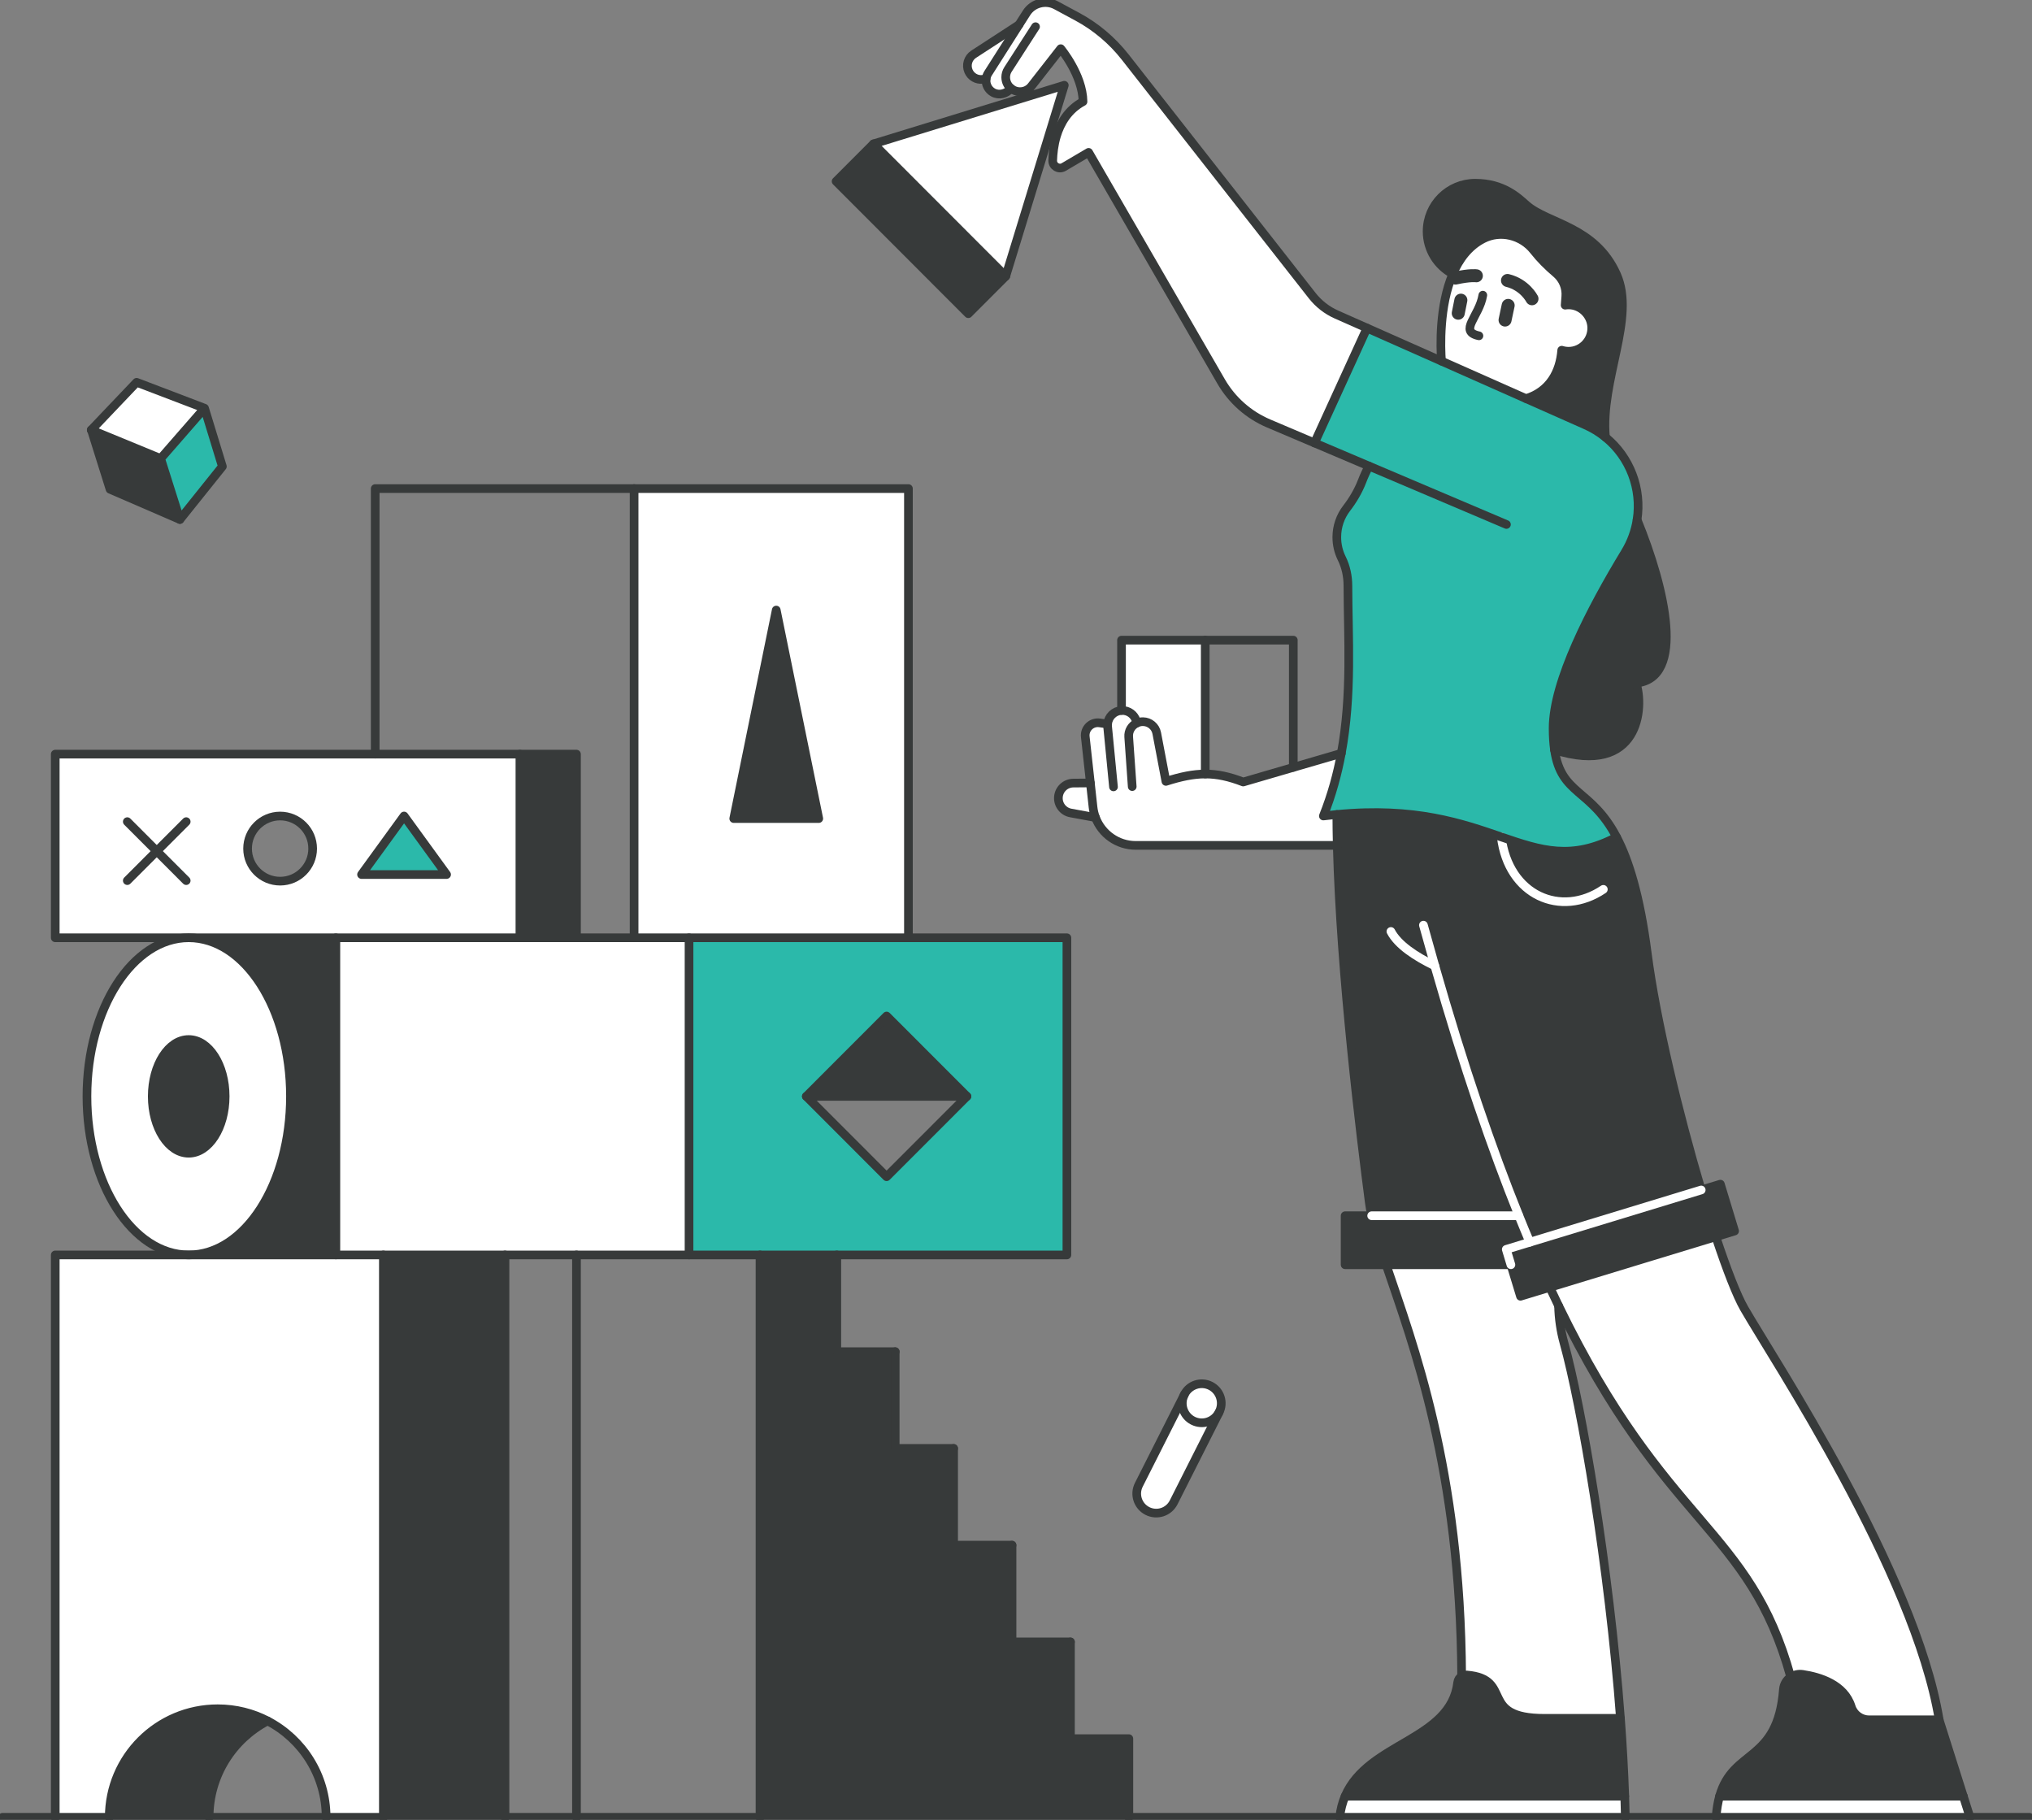 <svg width="469" height="420" viewBox="0 0 469 420" fill="none" xmlns="http://www.w3.org/2000/svg">
<rect x="0" y="0" width="469" height="420" fill="#808080" stroke="none"/>
<g clip-path="url(#clip0_1234_16770)">
<path d="M453.159 414.549L454.698 419.407H396.086C396.223 417.523 396.501 415.923 396.886 414.549H453.159Z" fill="white"/>
<path d="M413.313 387.056C414.076 386.529 415.047 386.292 416.042 386.434C420.055 387.027 425.685 388.78 427.277 393.882C427.84 395.683 429.503 396.916 431.386 396.916H447.57L453.153 414.555H396.879C400.011 403.522 410.311 406.893 411.62 389.918C411.714 388.703 412.366 387.678 413.301 387.056H413.313Z" fill="#373A3A"/>
<path d="M447.577 396.91H431.392C429.509 396.91 427.846 395.678 427.284 393.877C425.685 388.775 420.061 387.027 416.048 386.429C415.053 386.287 414.082 386.529 413.319 387.051C403.711 352.324 384.584 352.65 359.733 301.35C359.064 299.97 358.389 298.554 357.714 297.102L396.033 285.43C398.561 293.067 400.887 299.028 402.58 301.973C409.252 313.592 441.994 362.9 447.582 396.91H447.577Z" fill="white"/>
<path d="M397.075 273.289L400.36 284.108L350.942 299.164L347.657 288.345L397.075 273.289Z" fill="#373A3A"/>
<path d="M350.569 280.577H316.595C316.364 279.522 316.187 278.515 316.057 277.555C314.15 262.997 309.385 224.917 308.651 195.108C308.586 192.666 308.556 190.285 308.556 187.974C326.576 186.22 337.545 190.077 346.502 193.152C355.695 196.304 362.758 198.633 373.117 193.206C375.888 198.485 378.457 206.584 380.209 220.082C382.222 235.552 387.473 257.202 392.652 274.634L353.091 286.686C352.256 284.713 351.415 282.669 350.569 280.571V280.577Z" fill="#373A3A"/>
<path d="M377.847 119.953C384.412 135.969 389.107 156.558 377.599 157.649C379.505 163.094 378.51 179.257 358.786 173.06C358.578 171.644 358.466 170.008 358.466 168.089C358.466 157.281 367.121 140.555 375.089 127.448C376.539 125.066 377.439 122.525 377.841 119.953H377.847Z" fill="#373A3A"/>
<path d="M315.968 107.57L303.389 102.232L315.506 75.717L365.765 98.007C367.529 98.771 369.128 99.755 370.543 100.904C376.214 105.508 378.955 112.832 377.842 119.954C377.439 122.525 376.539 125.067 375.089 127.449C367.121 140.555 358.466 157.282 358.466 168.089C358.466 170.009 358.579 171.65 358.786 173.06C360.325 183.595 367.168 181.871 373.112 193.199C362.752 198.627 355.684 196.304 346.496 193.146C337.54 190.071 326.57 186.214 308.551 187.968C307.544 188.068 306.502 188.187 305.449 188.317C307.385 183.465 308.699 178.636 309.587 173.854C312.097 160.262 311.138 147.108 311.114 135.181C311.114 132.989 310.658 130.82 309.687 128.859C308.959 127.389 308.551 125.73 308.551 123.977C308.551 121.476 309.385 119.165 310.8 117.317C312.268 115.403 313.5 113.317 314.376 111.072C314.838 109.875 315.364 108.702 315.974 107.564L315.968 107.57Z" fill="#2BB9AA"/>
<path d="M375.136 419.407H309.225C309.42 417.6 309.847 415.995 310.462 414.549H375.006C375.065 416.184 375.1 417.802 375.136 419.407Z" fill="white"/>
<path d="M375.006 414.549H310.462C315.772 402.083 334.887 401.727 336.45 388.301C336.521 387.685 336.871 387.169 337.362 386.867C337.705 386.654 338.125 386.541 338.558 386.577C349.562 387.489 340.967 396.578 356.5 396.578H374.011C374.467 402.669 374.81 408.701 375.006 414.549Z" fill="#373A3A"/>
<path d="M374.011 396.578H356.5C340.967 396.578 349.557 387.489 338.558 386.577C338.126 386.541 337.711 386.654 337.362 386.867C337.119 338.85 326.108 310.208 319.934 291.888H348.728L350.942 299.164L357.708 297.102C358.383 298.553 359.058 299.97 359.727 301.35C359.792 304.265 360.212 307.157 360.994 309.971C364.966 324.245 371.377 361.312 374.011 396.572V396.578Z" fill="white"/>
<path d="M373.118 63.345C377.611 73.424 369.335 87.608 370.548 100.904C369.134 99.755 367.535 98.777 365.771 98.007L352.209 91.993C357.661 90.322 360.064 85.819 360.449 80.824C360.952 80.978 361.479 81.067 362.036 81.067C365.043 81.067 367.464 78.584 367.381 75.562C367.298 72.754 364.948 70.419 362.142 70.366C361.834 70.366 361.538 70.378 361.242 70.425L361.396 68.381C361.544 66.379 360.733 64.429 359.212 63.126C357.152 61.366 355.53 59.748 353.979 57.787C351.203 54.28 346.307 53.071 342.329 55.097C338.996 56.792 336.77 59.778 335.308 63.221C331.786 61.36 329.388 57.657 329.388 53.391C329.388 47.252 334.361 42.281 340.488 42.281C346.97 42.281 350.368 45.605 352.262 47.282C357.193 51.672 368.133 52.17 373.118 63.339V63.345Z" fill="#373A3A"/>
<path d="M367.381 75.563C367.464 78.585 365.043 81.067 362.036 81.067C361.485 81.067 360.952 80.978 360.449 80.825C360.064 85.819 357.661 90.317 352.209 91.993L332.703 83.343C332.466 80.102 332.147 70.621 335.314 63.227C336.776 59.79 339.002 56.804 342.334 55.104C346.318 53.071 351.208 54.286 353.985 57.794C355.536 59.755 357.158 61.378 359.218 63.132C360.739 64.436 361.55 66.385 361.402 68.388L361.248 70.432C361.544 70.385 361.84 70.367 362.148 70.373C364.954 70.426 367.304 72.76 367.387 75.569L367.381 75.563Z" fill="white"/>
<path d="M353.091 286.692L347.656 288.345L348.728 291.888H310.457V280.577H350.563C351.41 282.675 352.25 284.719 353.085 286.692H353.091Z" fill="#373A3A"/>
<path d="M233.328 20.388L233.304 20.418C232.327 21.656 230.593 22.107 229.214 21.348C228.048 20.708 227.467 19.458 227.598 18.237C227.651 17.769 227.805 17.307 228.077 16.887L236.921 2.986C238.372 0.705 241.349 -0.077 243.735 1.209L248.619 3.839C252.911 6.144 256.681 9.326 259.695 13.16L302.862 68.227C304.342 70.112 306.26 71.611 308.456 72.588L315.512 75.717L303.394 102.231L292.822 97.74C288.198 95.779 284.35 92.372 281.84 88.029L251.265 35.171L245.529 38.549C244.374 39.23 242.936 38.371 242.977 37.038C243.025 35.474 243.226 33.453 243.841 31.403C244.747 28.399 246.529 25.312 249.974 23.457C249.891 17.301 244.83 11.24 244.83 11.24L238.076 19.879C237.667 20.406 237.128 20.767 236.548 20.969C235.601 21.295 234.524 21.2 233.63 20.613C233.523 20.542 233.429 20.471 233.334 20.394L233.328 20.388Z" fill="white"/>
<path d="M262.364 166.875C262.802 166.661 263.294 166.549 263.809 166.555C265.366 166.572 266.697 167.686 266.988 169.221L269.101 180.336C272.588 179.222 275.423 178.642 278.17 178.636C280.982 178.636 283.705 179.228 286.943 180.479L309.586 173.866C308.698 178.648 307.384 183.483 305.448 188.329C306.502 188.199 307.538 188.074 308.55 187.98C308.55 190.29 308.586 192.672 308.645 195.113H262.122C257.913 195.113 254.266 192.471 252.845 188.691C252.555 187.932 252.36 187.121 252.271 186.279L250.483 170.044C250.276 168.154 251.898 166.578 253.781 166.839L255.639 167.1C255.77 165.405 257.161 164.072 258.854 163.983C259.061 163.971 259.274 163.983 259.493 164.013C260.985 164.22 262.151 165.405 262.364 166.88V166.875Z" fill="white"/>
<path d="M279.431 319.848C281.651 320.997 282.521 323.699 281.385 325.921C280.248 328.137 277.543 329.002 275.329 327.87C273.198 326.774 272.316 324.221 273.263 322.058L273.381 321.809C274.512 319.593 277.217 318.716 279.431 319.848Z" fill="white"/>
<path d="M281.385 325.922L270.871 346.76C269.735 348.97 267.029 349.847 264.809 348.71C262.595 347.572 261.725 344.864 262.862 342.648L273.257 322.059C272.31 324.221 273.192 326.775 275.323 327.871C277.537 329.003 280.242 328.138 281.379 325.922H281.385Z" fill="white"/>
<path d="M278.176 147.736V178.63C275.429 178.63 272.594 179.216 269.107 180.33L266.994 169.215C266.698 167.68 265.366 166.566 263.815 166.548C263.294 166.548 262.808 166.655 262.37 166.868C262.157 165.393 260.997 164.202 259.499 164.001C259.28 163.971 259.067 163.959 258.86 163.971V147.736H278.182H278.176Z" fill="white"/>
<path d="M260.547 401.259V419.407H175.415V289.624H193.138V311.95H206.618V334.281H220.103V356.607H233.582V378.933H247.067V401.259H260.547Z" fill="#373A3A"/>
<path d="M252.846 188.684L247.127 187.63C245.375 187.31 244.149 185.716 244.291 183.938C244.428 182.137 245.919 180.751 247.725 180.733L251.656 180.697L252.265 186.273C252.36 187.114 252.555 187.92 252.84 188.684H252.846Z" fill="white"/>
<path d="M246.251 216.432V289.624H159.035V216.432H246.251ZM204.635 271.576L223.169 253.025L204.635 234.479L186.106 253.025L204.635 271.576Z" fill="#2BB9AA"/>
<path d="M245.647 19.677L232.132 63.754L201.616 33.204L245.647 19.677Z" fill="white"/>
<path d="M235.187 5.712L228.077 16.893C227.805 17.313 227.651 17.775 227.597 18.244L226.763 18.326C225.395 18.463 224.099 17.704 223.554 16.448C222.933 15.026 223.436 13.367 224.732 12.52L235.192 5.718L235.187 5.712Z" fill="white"/>
<path d="M201.614 33.207L192.975 41.855L223.494 72.401L232.134 63.754L201.614 33.207Z" fill="#373A3A"/>
<path d="M223.17 253.031H186.106L204.635 234.485L223.17 253.031Z" fill="#373A3A"/>
<path d="M209.672 112.755V216.432H146.354V112.755H209.672ZM188.977 188.91L179.162 140.786L169.347 188.91H188.977Z" fill="white"/>
<path d="M179.162 140.792L188.977 188.916H169.353L179.162 140.792Z" fill="#373A3A"/>
<path d="M159.035 216.432H77.519V289.624H159.035V216.432Z" fill="white"/>
<path d="M133.053 174.044H120V216.432H133.053V174.044Z" fill="#373A3A"/>
<path d="M120 174.044V216.432H12.751V174.044H120ZM103.075 201.833L93.26 188.323L83.445 201.833H103.075ZM72.162 195.848C72.162 191.695 68.8 188.329 64.656 188.329C60.512 188.329 57.144 191.695 57.144 195.848C57.144 200.002 60.506 203.361 64.656 203.361C68.806 203.361 72.162 199.99 72.162 195.848Z" fill="white"/>
<path d="M116.56 289.624H88.483V419.407H116.56V289.624Z" fill="#373A3A"/>
<path d="M93.26 188.323L103.075 201.832H83.445L93.26 188.323Z" fill="#2BB9AA"/>
<path d="M88.483 289.624V419.407H75.264C75.264 409.737 69.782 401.348 61.761 397.17C58.316 395.375 54.397 394.362 50.241 394.362C36.419 394.362 25.212 405.572 25.212 419.407H12.751V289.624H88.483Z" fill="white"/>
<path d="M77.519 216.432V289.624H43.552C56.522 289.624 67.041 273.236 67.041 253.025C67.041 232.815 56.522 216.426 43.552 216.426H77.519V216.432Z" fill="#373A3A"/>
<path d="M43.552 216.432C56.522 216.432 67.041 232.82 67.041 253.031C67.041 273.241 56.522 289.63 43.552 289.63C30.582 289.63 20.068 273.241 20.068 253.031C20.068 232.82 30.582 216.432 43.552 216.432ZM51.97 253.031C51.97 245.785 48.199 239.913 43.552 239.913C38.905 239.913 35.14 245.785 35.14 253.031C35.14 260.277 38.911 266.149 43.552 266.149C48.193 266.149 51.97 260.277 51.97 253.031Z" fill="white"/>
<path d="M61.761 397.171C53.746 401.348 48.264 409.732 48.264 419.408H25.218C25.218 405.578 36.419 394.362 50.247 394.362C54.403 394.362 58.322 395.375 61.767 397.171H61.761Z" fill="#373A3A"/>
<path d="M47.21 94.209L51.325 107.659L41.521 119.894L37.076 105.828L47.21 94.209Z" fill="#2BB9AA"/>
<path d="M43.552 239.913C48.205 239.913 51.97 245.785 51.97 253.031C51.97 260.278 48.199 266.149 43.552 266.149C38.905 266.149 35.14 260.278 35.14 253.031C35.14 245.785 38.911 239.913 43.552 239.913Z" fill="#373A3A"/>
<path d="M47.21 94.209L37.076 105.828L21.069 99.233L21.086 99.21L31.535 88.231L47.21 94.209Z" fill="white"/>
<path d="M37.076 105.828L41.521 119.894L25.402 112.92L21.104 99.245L37.076 105.828Z" fill="#373A3A"/>
<path d="M346.502 193.152C348.142 206.697 360.289 211.852 370.063 205.251" stroke="white" stroke-width="2" stroke-linecap="round" stroke-linejoin="round"/>
<path d="M0.592 419.407H468.408" stroke="#373A3A" stroke-width="2" stroke-linecap="round" stroke-linejoin="round"/>
<path d="M396.086 419.408C396.223 417.524 396.501 415.924 396.886 414.549C400.005 403.511 410.318 406.888 411.626 389.913C411.721 388.698 412.372 387.679 413.307 387.051C414.077 386.529 415.042 386.287 416.036 386.429C420.05 387.021 425.679 388.775 427.272 393.877C427.834 395.678 429.498 396.91 431.38 396.91H447.565L454.686 419.402" stroke="#373A3A" stroke-width="2" stroke-linecap="round" stroke-linejoin="round"/>
<path d="M309.219 419.408C309.415 417.601 309.841 415.995 310.456 414.549C315.772 402.089 334.881 401.727 336.444 388.301C336.515 387.685 336.865 387.169 337.356 386.867C337.699 386.654 338.12 386.541 338.552 386.577C349.557 387.489 340.961 396.578 356.495 396.578H374.005" stroke="#373A3A" stroke-width="2" stroke-linecap="round" stroke-linejoin="round"/>
<path d="M375.136 419.407C375.101 417.801 375.059 416.19 375.006 414.548C374.805 408.7 374.467 402.669 374.011 396.578C371.377 361.311 364.966 324.25 360.994 309.976C360.212 307.162 359.792 304.271 359.727 301.355" stroke="#373A3A" stroke-width="2" stroke-linecap="round" stroke-linejoin="round"/>
<path d="M310.462 414.549H375.006" stroke="#373A3A" stroke-width="2" stroke-linecap="round" stroke-linejoin="round"/>
<path d="M396.885 414.549H453.159" stroke="#373A3A" stroke-width="2" stroke-linecap="round" stroke-linejoin="round"/>
<path d="M308.55 187.974C308.55 190.284 308.586 192.666 308.645 195.107C309.403 224.917 314.145 262.997 316.051 277.555C316.175 278.521 316.358 279.522 316.589 280.577" stroke="#373A3A" stroke-width="2" stroke-linecap="round" stroke-linejoin="round"/>
<path d="M319.934 291.888C326.108 310.208 337.119 338.85 337.362 386.867" stroke="#373A3A" stroke-width="2" stroke-linecap="round" stroke-linejoin="round"/>
<path d="M328.536 213.517C329.418 216.728 330.3 219.856 331.17 222.908C337.877 246.377 344.377 265.213 350.569 280.577C351.416 282.674 352.256 284.718 353.091 286.691" stroke="white" stroke-width="2" stroke-linecap="round" stroke-linejoin="round"/>
<path d="M447.576 396.91C441.994 362.9 409.252 313.586 402.574 301.973C400.881 299.034 398.561 293.067 396.027 285.43" stroke="#373A3A" stroke-width="2" stroke-linecap="round" stroke-linejoin="round"/>
<path d="M315.968 107.57C315.364 108.708 314.831 109.875 314.369 111.078C313.493 113.329 312.268 115.409 310.794 117.323C309.379 119.172 308.544 121.482 308.544 123.983C308.544 125.737 308.953 127.39 309.681 128.865C310.658 130.826 311.102 132.995 311.108 135.187C311.131 147.114 312.096 160.268 309.58 173.86C308.692 178.642 307.378 183.477 305.442 188.323C306.496 188.193 307.532 188.069 308.544 187.974C326.564 186.22 337.533 190.077 346.49 193.152C355.684 196.31 362.746 198.633 373.105 193.206" stroke="#373A3A" stroke-width="2" stroke-linecap="round" stroke-linejoin="round"/>
<path d="M347.698 121.044L292.816 97.734C288.192 95.773 284.344 92.366 281.834 88.023L251.259 35.165L245.522 38.543C244.368 39.224 242.93 38.365 242.971 37.032C243.018 35.468 243.22 33.447 243.835 31.397C244.741 28.393 246.523 25.306 249.968 23.451C249.885 17.295 244.824 11.234 244.824 11.234L238.069 19.873C237.661 20.4 237.122 20.762 236.542 20.963C235.595 21.289 234.518 21.194 233.624 20.608C233.517 20.536 233.422 20.465 233.328 20.388C232.54 19.742 232.126 18.788 232.126 17.823C232.126 17.206 232.298 16.578 232.659 16.021L239.011 6.162" stroke="#373A3A" stroke-width="2" stroke-linecap="round" stroke-linejoin="round"/>
<path d="M303.389 102.232L315.506 75.717" stroke="#373A3A" stroke-width="2" stroke-linecap="round" stroke-linejoin="round"/>
<path d="M357.708 297.107C358.383 298.559 359.058 299.975 359.727 301.356C384.584 352.655 403.717 352.323 413.313 387.056C413.982 389.48 414.603 392.075 415.178 394.865" stroke="#373A3A" stroke-width="2" stroke-linecap="round" stroke-linejoin="round"/>
<path d="M348.728 291.888H310.462V280.577H316.589" stroke="#373A3A" stroke-width="2" stroke-linecap="round" stroke-linejoin="round"/>
<path d="M392.653 274.634L397.075 273.289L400.36 284.108L350.942 299.164L348.728 291.888" stroke="#373A3A" stroke-width="2" stroke-linecap="round" stroke-linejoin="round"/>
<path d="M321.029 214.974C322.634 218.049 326.665 220.733 331.17 222.907" stroke="white" stroke-width="2" stroke-linecap="round" stroke-linejoin="round"/>
<path d="M370.548 100.904C369.341 87.608 377.611 73.418 373.118 63.345C368.133 52.17 357.193 51.678 352.262 47.288C350.374 45.611 346.97 42.287 340.488 42.287C334.361 42.287 329.388 47.258 329.388 53.397C329.388 57.657 331.792 61.36 335.308 63.226" stroke="#373A3A" stroke-width="2" stroke-linecap="round" stroke-linejoin="round"/>
<path d="M377.847 119.953C384.412 135.969 389.107 156.558 377.599 157.649C379.505 163.094 378.51 179.257 358.786 173.06" stroke="#373A3A" stroke-width="2" stroke-linecap="round" stroke-linejoin="round"/>
<path d="M332.703 83.337C332.466 80.096 332.152 70.616 335.314 63.221C336.782 59.785 339.002 56.798 342.334 55.098C346.318 53.066 351.208 54.28 353.985 57.788C355.536 59.749 357.158 61.373 359.218 63.126C360.739 64.43 361.55 66.379 361.402 68.382L361.248 70.426C361.544 70.379 361.84 70.361 362.148 70.367C364.954 70.42 367.304 72.755 367.387 75.563C367.47 78.585 365.049 81.067 362.041 81.067C361.491 81.067 360.958 80.979 360.455 80.825C360.07 85.819 357.667 90.317 352.215 91.993" stroke="#373A3A" stroke-width="2" stroke-linecap="round" stroke-linejoin="round"/>
<path d="M337.179 69.276L336.575 72.286" stroke="#373A3A" stroke-width="3" stroke-linecap="round" stroke-linejoin="round"/>
<path d="M348.095 70.484L347.378 73.862" stroke="#373A3A" stroke-width="3" stroke-linecap="round" stroke-linejoin="round"/>
<path d="M342.246 68.121C341.435 73.057 336.527 76.469 341.346 77.501" stroke="#373A3A" stroke-width="2" stroke-linecap="round" stroke-linejoin="round"/>
<path d="M335.941 64.175C339.316 63.423 340.754 63.648 340.754 63.648" stroke="#373A3A" stroke-width="3" stroke-linecap="round" stroke-linejoin="round"/>
<path d="M347.94 64.731C351.93 65.697 353.594 68.95 353.594 68.95" stroke="#373A3A" stroke-width="3" stroke-linecap="round" stroke-linejoin="round"/>
<path d="M233.328 20.388L233.304 20.418C232.327 21.656 230.593 22.107 229.214 21.348C228.048 20.708 227.467 19.458 227.598 18.237C227.651 17.769 227.805 17.307 228.077 16.887L236.921 2.986C238.372 0.705 241.349 -0.077 243.735 1.209L248.619 3.839C252.911 6.144 256.681 9.326 259.695 13.16L302.862 68.227C304.342 70.112 306.26 71.611 308.456 72.588L365.771 98.007C367.535 98.771 369.133 99.755 370.548 100.904C376.219 105.502 378.966 112.831 377.847 119.953C377.445 122.525 376.545 125.067 375.095 127.449C367.127 140.555 358.472 157.281 358.472 168.089C358.472 170.009 358.584 171.65 358.792 173.06C360.331 183.595 367.174 181.877 373.117 193.199C375.888 198.479 378.457 206.578 380.209 220.076C382.222 235.546 387.473 257.196 392.653 274.628" stroke="#373A3A" stroke-width="2" stroke-linecap="round" stroke-linejoin="round"/>
<path d="M235.187 5.712L224.726 12.514C223.43 13.361 222.927 15.014 223.548 16.442C224.093 17.698 225.395 18.463 226.757 18.32L227.591 18.238" stroke="#373A3A" stroke-width="2" stroke-linecap="round" stroke-linejoin="round"/>
<path d="M201.616 33.204L245.647 19.677L232.132 63.754L201.616 33.204Z" stroke="#373A3A" stroke-width="2" stroke-linecap="round" stroke-linejoin="round"/>
<path d="M201.615 33.204L192.979 41.849L223.495 72.399L232.132 63.754" stroke="#373A3A" stroke-width="2" stroke-linecap="round" stroke-linejoin="round"/>
<path d="M308.651 195.108H262.128C257.919 195.108 254.278 192.465 252.852 188.685C252.561 187.92 252.366 187.115 252.277 186.273L250.49 170.038C250.282 168.148 251.904 166.572 253.787 166.833L255.646 167.094" stroke="#373A3A" stroke-width="2" stroke-linecap="round" stroke-linejoin="round"/>
<path d="M257.001 181.604L255.646 167.68C255.628 167.479 255.622 167.283 255.646 167.088C255.788 165.393 257.167 164.06 258.86 163.971C259.067 163.959 259.28 163.971 259.499 164.001C260.991 164.208 262.157 165.393 262.37 166.869" stroke="#373A3A" stroke-width="2" stroke-linecap="round" stroke-linejoin="round"/>
<path d="M261.323 181.538L260.512 170.062C260.411 168.669 261.192 167.437 262.365 166.874C262.803 166.661 263.294 166.548 263.809 166.554C265.366 166.572 266.698 167.686 266.988 169.22L269.101 180.336C272.588 179.222 275.424 178.641 278.17 178.635C280.982 178.635 283.705 179.228 286.943 180.478L309.587 173.865" stroke="#373A3A" stroke-width="2" stroke-linecap="round" stroke-linejoin="round"/>
<path d="M251.656 180.691L247.725 180.727C245.919 180.745 244.428 182.137 244.291 183.932C244.149 185.71 245.375 187.304 247.127 187.624L252.846 188.678" stroke="#373A3A" stroke-width="2" stroke-linecap="round" stroke-linejoin="round"/>
<path d="M258.854 163.971V147.736H298.505V177.095" stroke="#373A3A" stroke-width="2" stroke-linecap="round" stroke-linejoin="round"/>
<path d="M278.176 147.736V178.63" stroke="#373A3A" stroke-width="2" stroke-linecap="round" stroke-linejoin="round"/>
<path d="M12.751 419.407V289.624H116.56V419.407" stroke="#373A3A" stroke-width="2" stroke-linecap="round" stroke-linejoin="round"/>
<path d="M88.483 419.407V289.624" stroke="#373A3A" stroke-width="2" stroke-linecap="round" stroke-linejoin="round"/>
<path d="M77.519 289.624V216.432H246.251V289.624H116.56" stroke="#373A3A" stroke-width="2" stroke-linecap="round" stroke-linejoin="round"/>
<path d="M159.035 289.624V216.432" stroke="#373A3A" stroke-width="2" stroke-linecap="round" stroke-linejoin="round"/>
<path d="M133.053 289.624V419.407" stroke="#373A3A" stroke-width="2" stroke-linecap="round" stroke-linejoin="round"/>
<path d="M175.415 419.407V289.624" stroke="#373A3A" stroke-width="2" stroke-linecap="round" stroke-linejoin="round"/>
<path d="M193.139 289.624V311.95H206.618" stroke="#373A3A" stroke-width="2" stroke-linecap="round" stroke-linejoin="round"/>
<path d="M206.618 311.95V334.282H220.103" stroke="#373A3A" stroke-width="2" stroke-linecap="round" stroke-linejoin="round"/>
<path d="M220.103 334.281V356.607H233.582" stroke="#373A3A" stroke-width="2" stroke-linecap="round" stroke-linejoin="round"/>
<path d="M233.583 356.607V378.933H247.068" stroke="#373A3A" stroke-width="2" stroke-linecap="round" stroke-linejoin="round"/>
<path d="M247.068 378.934V401.259H260.547V419.408" stroke="#373A3A" stroke-width="2" stroke-linecap="round" stroke-linejoin="round"/>
<path d="M43.552 289.624C56.522 289.624 67.041 273.236 67.041 253.025C67.041 232.815 56.522 216.426 43.552 216.426C30.582 216.426 20.068 232.815 20.068 253.025C20.068 273.236 30.582 289.624 43.552 289.624Z" stroke="#373A3A" stroke-width="2" stroke-linecap="round" stroke-linejoin="round"/>
<path d="M51.97 253.031C51.97 245.785 48.199 239.913 43.552 239.913C38.905 239.913 35.14 245.785 35.14 253.031C35.14 260.278 38.911 266.149 43.552 266.149C48.193 266.149 51.97 260.278 51.97 253.031Z" stroke="#373A3A" stroke-width="2" stroke-linecap="round" stroke-linejoin="round"/>
<path d="M77.519 216.432H12.751V174.044H133.053V216.432" stroke="#373A3A" stroke-width="2" stroke-linecap="round" stroke-linejoin="round"/>
<path d="M120 216.432V174.044" stroke="#373A3A" stroke-width="2" stroke-linecap="round" stroke-linejoin="round"/>
<path d="M86.6 174.044V112.755H209.672V216.432" stroke="#373A3A" stroke-width="2" stroke-linecap="round" stroke-linejoin="round"/>
<path d="M146.355 216.432V112.755" stroke="#373A3A" stroke-width="2" stroke-linecap="round" stroke-linejoin="round"/>
<path d="M29.38 203.237L42.978 189.627" stroke="#373A3A" stroke-width="2" stroke-linecap="round" stroke-linejoin="round"/>
<path d="M42.978 203.237L29.38 189.627" stroke="#373A3A" stroke-width="2" stroke-linecap="round" stroke-linejoin="round"/>
<path d="M72.162 195.848C72.162 191.695 68.8 188.329 64.656 188.329C60.512 188.329 57.144 191.695 57.144 195.848C57.144 200.002 60.506 203.361 64.656 203.361C68.805 203.361 72.162 199.99 72.162 195.848Z" stroke="#373A3A" stroke-width="2" stroke-linecap="round" stroke-linejoin="round"/>
<path d="M83.445 201.832L93.26 188.323L103.075 201.832H83.445Z" stroke="#373A3A" stroke-width="2" stroke-linecap="round" stroke-linejoin="round"/>
<path d="M169.353 188.916L179.162 140.792L188.977 188.916H169.353Z" stroke="#373A3A" stroke-width="2" stroke-linecap="round" stroke-linejoin="round"/>
<path d="M223.17 253.031L204.635 234.485L186.106 253.031L204.635 271.576L223.17 253.031Z" stroke="#373A3A" stroke-width="2" stroke-linecap="round" stroke-linejoin="round"/>
<path d="M223.17 253.031H186.106" stroke="#373A3A" stroke-width="2" stroke-linecap="round" stroke-linejoin="round"/>
<path d="M61.761 397.171C53.746 401.348 48.264 409.732 48.264 419.408" stroke="#373A3A" stroke-width="2" stroke-linecap="round" stroke-linejoin="round"/>
<path d="M25.218 419.408C25.218 405.578 36.419 394.362 50.247 394.362C54.403 394.362 58.322 395.375 61.767 397.171C69.788 401.348 75.27 409.732 75.27 419.408" stroke="#373A3A" stroke-width="2" stroke-linecap="round" stroke-linejoin="round"/>
<path d="M21.069 99.233L21.086 99.21L31.535 88.231L47.21 94.209L37.076 105.828L41.521 119.894L51.325 107.659L47.21 94.209" stroke="#373A3A" stroke-width="2" stroke-linecap="round" stroke-linejoin="round"/>
<path d="M41.521 119.894L25.402 112.92L21.104 99.245" stroke="#373A3A" stroke-width="2" stroke-linecap="round" stroke-linejoin="round"/>
<path d="M37.076 105.828L21.069 99.233" stroke="#373A3A" stroke-width="2" stroke-linecap="round" stroke-linejoin="round"/>
<path d="M273.375 321.809C274.506 319.593 277.211 318.716 279.425 319.848C281.645 320.997 282.516 323.699 281.379 325.921C280.242 328.137 277.537 329.002 275.323 327.87C273.192 326.774 272.31 324.221 273.257 322.058" stroke="#373A3A" stroke-width="2" stroke-linecap="round" stroke-linejoin="round"/>
<path d="M281.385 325.922L270.871 346.76C269.735 348.97 267.029 349.847 264.809 348.709C262.595 347.572 261.725 344.864 262.862 342.648L273.381 321.81" stroke="#373A3A" stroke-width="2" stroke-linecap="round" stroke-linejoin="round"/>
<path d="M316.589 280.577H350.569" stroke="white" stroke-width="2" stroke-linecap="round" stroke-linejoin="round"/>
<path d="M348.728 291.888L347.657 288.344L392.653 274.634" stroke="white" stroke-width="2" stroke-linecap="round" stroke-linejoin="round"/>
</g>
<defs>
<clipPath id="clip0_1234_16770">
<rect width="469" height="420" fill="white"/>
</clipPath>
</defs>
</svg>
